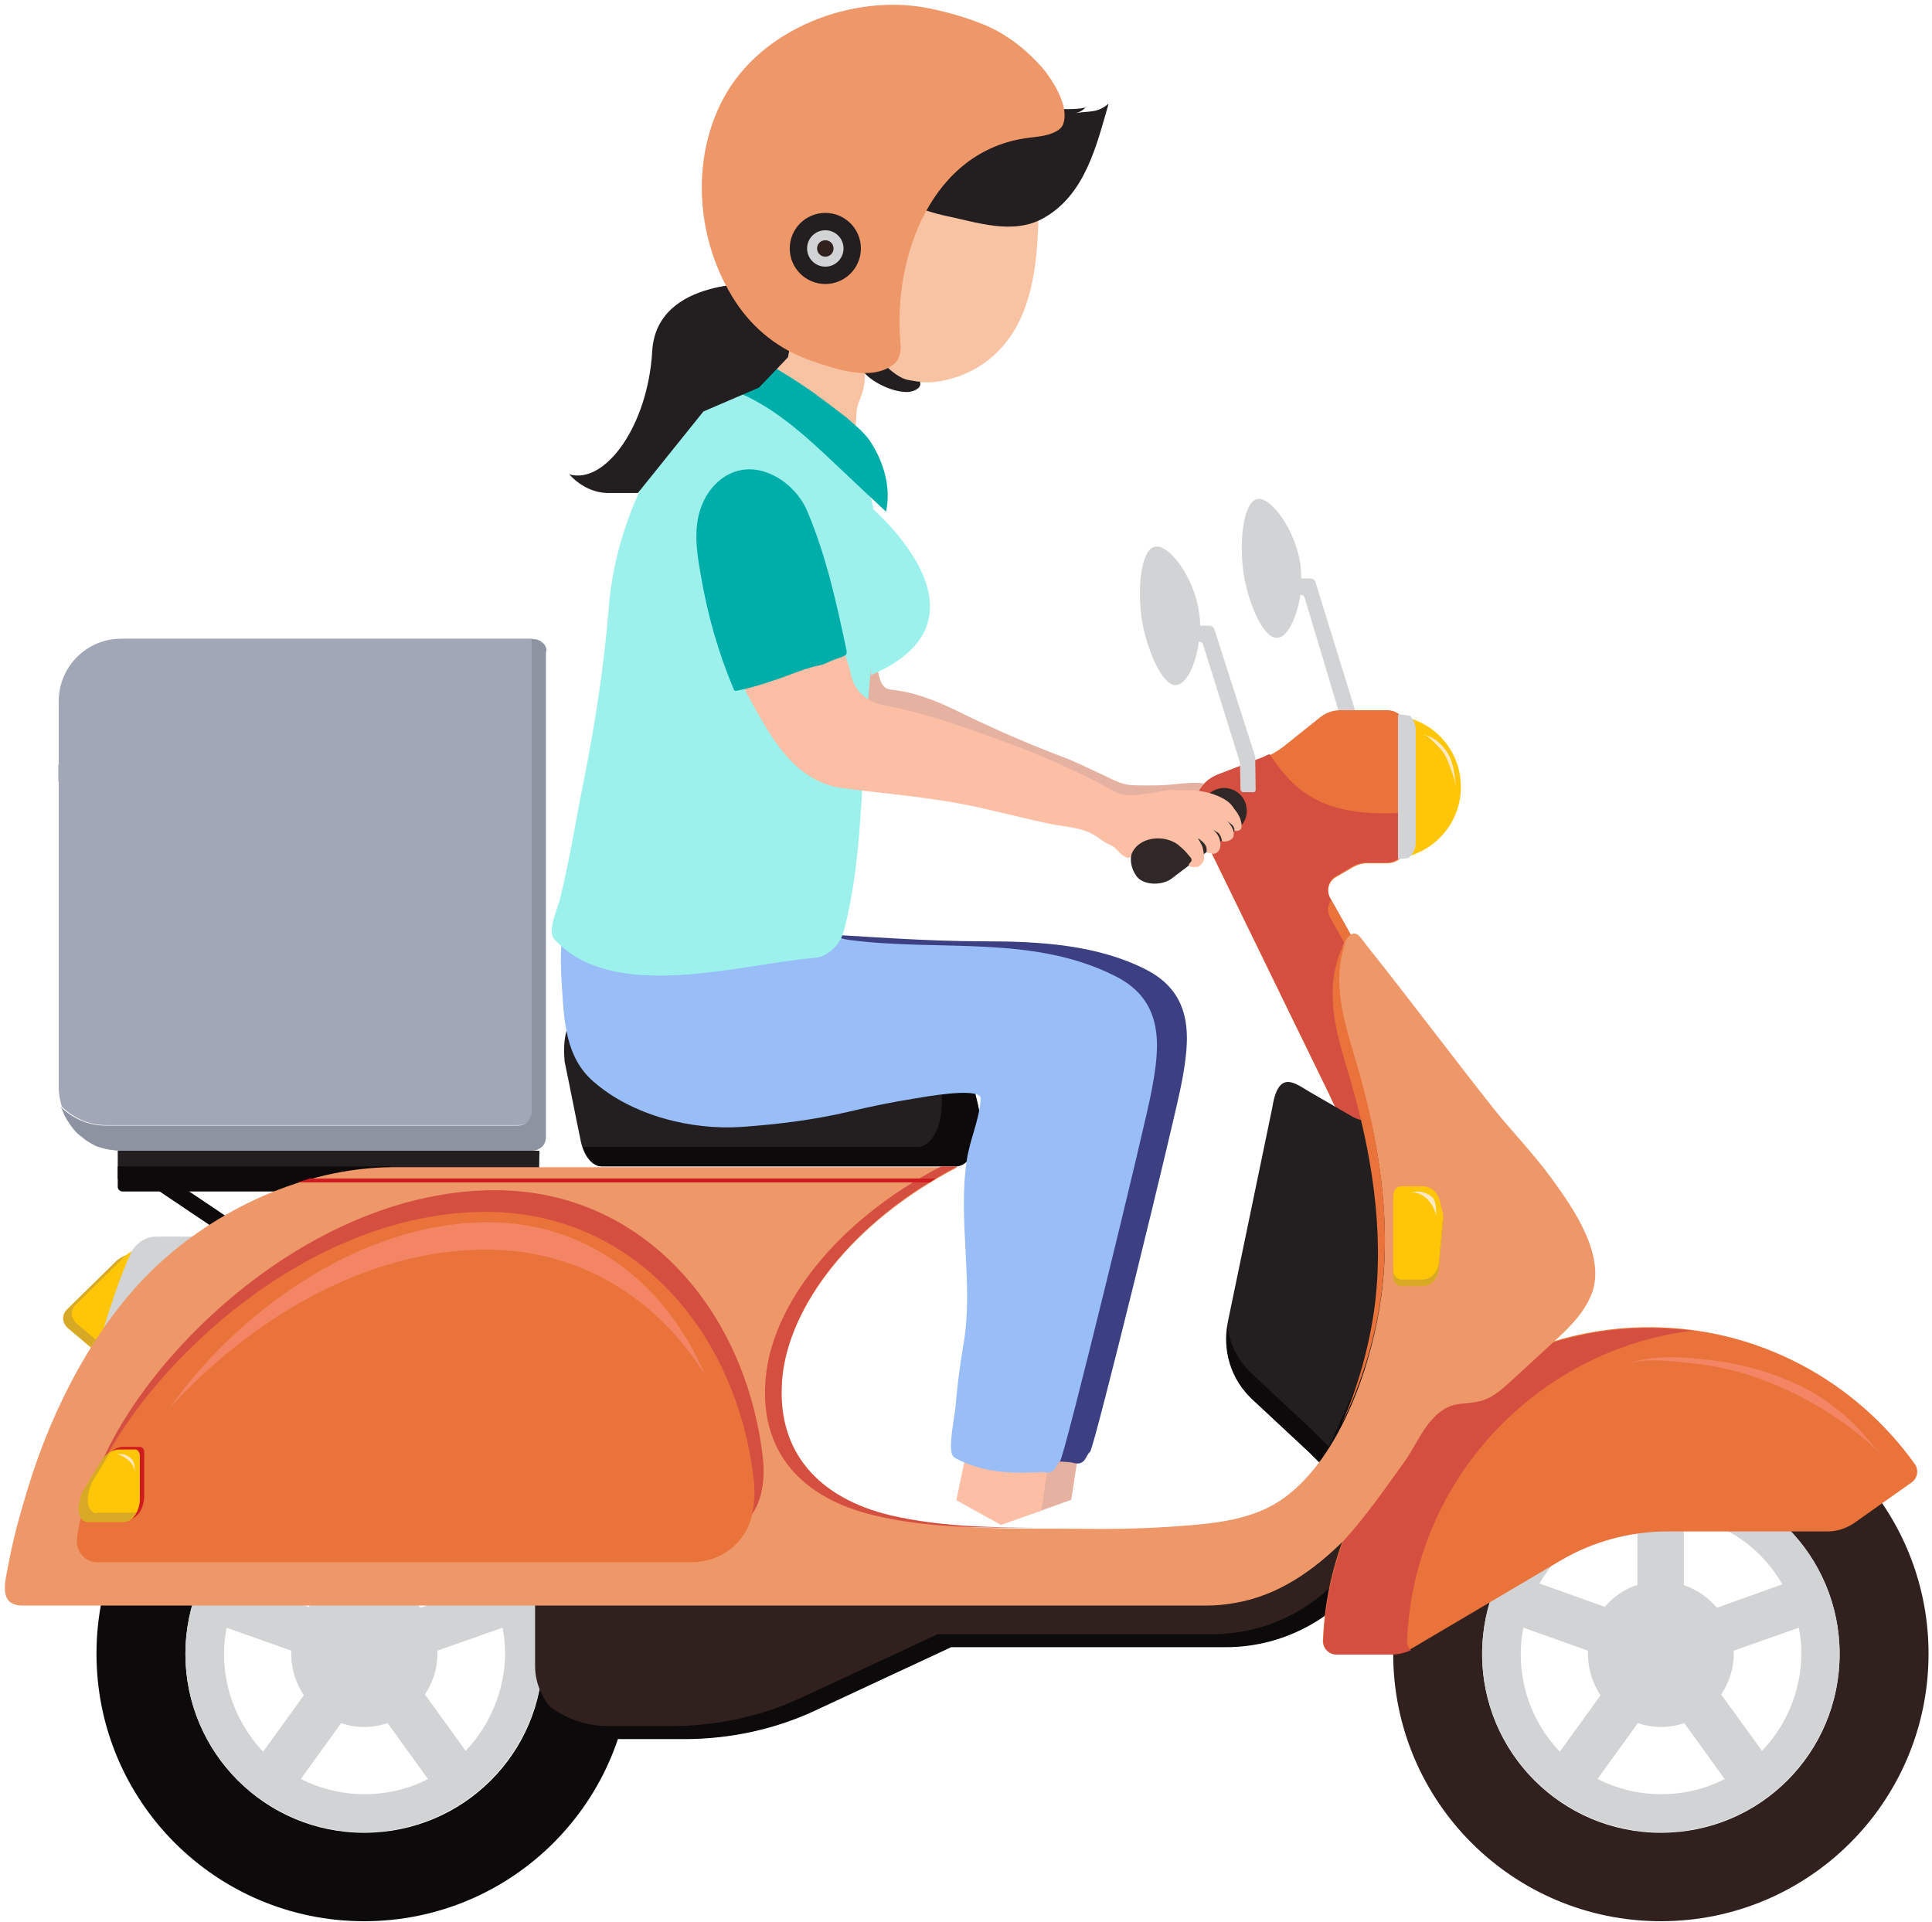 <svg fill="none" height="370" viewBox="0 0 372 370" width="372" xmlns="http://www.w3.org/2000/svg"><path d="m103.78 226.993h-81.026c-.084 0-.084 0-.084-.083v-5.26s0-.083.084-.083h81.026s.084 0 .084.083l-.084 5.343c.084 0 .084-.083 0 0z" fill="#231f20"/><path d="m74.795 229.414h-51.205c-.501 0-.919-.417-.919-.918v-3.924h52.124c.334 0 .585.25.585.584v3.674c0 .334-.251.584-.585.584z" fill="#0c0a0a"/><path d="m72.205 257.297-43.687-29.386s0 0 0-.083l1.754-2.505h.084l43.687 29.386v.084z" fill="#0c0a0a"/><path d="m23.339 122.973c-6.683 0-12.029 5.426-12.029 12.021v8.015 4.174 62.278c0 1.253.251 2.421.585 3.59 2.172 2.171 5.179 3.59 8.604 3.59h79.356c1.504 0 2.674-1.169 2.674-2.671v-66.787-4.174-20.036z" fill="#a2a7b7"/><path d="m102.36 147.183h-91.133v3.339h91.133z" fill="#a2a7b7"/><path d="m104.532 123.807c-.501-.5-1.169-.751-1.921-.751h-.251v24.21 3.34 63.447c0 1.503-1.169 2.671-2.673 2.671h-79.356c-3.341 0-6.432-1.419-8.604-3.589 0 .167.084.25.167.334.084.25.167.417.251.668.084.166.167.25.167.417.084.167.167.334.251.501.084.167.167.25.251.417.084.167.167.334.334.501.084.167.167.251.251.418.167.167.251.417.418.584.084.083.167.167.167.25.251.251.418.501.668.752.084.083.167.167.251.25.167.167.334.334.501.418.084.083.251.167.334.25.167.167.334.25.501.417.084.084.251.167.334.251.167.167.418.25.668.417.084.084.167.084.251.167.334.167.668.334.919.501.084 0 .167.084.251.084.251.083.501.167.752.25.084 0 .251.084.334.084.251.083.501.167.668.167.167 0 .251.083.418.083.251.084.501.084.752.084.084 0 .251 0 .334.083.334 0 .752.084 1.169.084h79.356c.752 0 1.42-.334 1.921-.752.501-.501.752-1.169.752-1.92v-68.373-3.339-21.539c.25-.751-.084-1.419-.585-1.837z" fill="#8d93a0"/><path d="m183.971 224.572h-68.162c-1.671 0-3.258-1.753-3.926-4.592-1.086-5.176-2.088-10.435-3.174-15.611-.084-1.252-.334-4.091.585-6.512.25-.751 1.002-3.339 3.007-3.423 6.098-.333 12.53-.25 19.463.418 10.191 1.002 19.546 3.172 27.983 5.844 2.506.835 4.511.751 5.931.668 3.926-.418 8.437-2.672 11.945-4.342 2.339-1.168 3.926-2.087 5.513-.584 1.42 1.252 2.172 3.757 2.59 5.51l2.589 10.769c1.337 5.51-.919 11.855-4.344 11.855z" fill="#231f20"/><path d="m188.232 212.55-2.59-10.769c-.418-1.753-1.169-4.174-2.59-5.51-1.503-1.336-2.923-.668-5.011.334.167.501.25 1.002.334 1.419l2.589 10.77c1.337 5.677-.835 12.021-4.26 12.021h-64.487c.835 2.254 2.172 3.757 3.676 3.757h68.162c3.341 0 5.597-6.345 4.177-12.022z" fill="#0c0a0a"/><path d="m22.42 242.771-9.439 9.267c-1.169 1.085-1.086 2.671.167 3.757l6.85 5.76 25.227-20.203h-18.878c-1.504 0-2.924.501-3.926 1.419z" fill="#d8a925"/><path d="m24.091 241.853-9.439 9.267c-1.169 1.085-1.086 2.671.167 3.757l6.85 5.76 25.227-20.203h-18.962c-1.504-.084-2.924.501-3.842 1.419z" fill="#ffc607"/><path d="m26.012 240.017c-.418.417-.668.918-.919 1.502-1.671 3.673-2.924 7.347-4.177 11.187-1.086 3.339-2.088 6.762-2.255 10.268 0 .167 6.599-1.836 7.184-2.087 2.255-1.001 3.675-2.588 5.513-4.257 4.427-3.924 8.854-7.931 13.365-11.855 2.506-2.254 5.012-4.508 7.518-6.679 0 0-21.718 0-21.802 0-1.754-.083-3.341.668-4.427 1.921z" fill="#d1d3d4"/><path d="m70.117 266.898c-28.485 0-51.539 23.041-51.539 51.509s23.055 51.509 51.539 51.509 51.539-23.041 51.539-51.509c.084-28.384-23.055-51.509-51.539-51.509zm0 85.988c-19.045 0-34.415-15.445-34.415-34.395 0-19.035 15.454-34.395 34.415-34.395s34.415 15.444 34.415 34.395c.084 19.034-15.37 34.395-34.415 34.395z" fill="#0c0a0a"/><path d="m70.117 284.012c-19.045 0-34.415 15.445-34.415 34.395 0 19.035 15.453 34.395 34.415 34.395 18.962 0 34.415-15.444 34.415-34.395.084-18.95-15.37-34.395-34.415-34.395zm23.473 21.038-12.613 4.508c-1.671-2.003-3.842-3.506-6.348-4.341v-13.274c8.103 1.252 14.952 6.261 18.962 13.107zm-27.9-13.19v13.274c-2.506.834-4.678 2.337-6.265 4.257l-12.613-4.508c3.926-6.762 10.776-11.688 18.878-13.023zm-22.554 26.631c0-1.753.167-3.423.501-5.093l12.446 4.425v.668c0 2.922.919 5.677 2.422 7.931l-7.852 10.853c-4.594-4.926-7.518-11.521-7.518-18.784zm14.785 24.043 7.769-10.769c1.42.501 2.924.751 4.427.751 1.587 0 3.091-.25 4.511-.751l7.769 10.769c-3.675 1.92-7.852 2.922-12.279 2.922-4.344 0-8.52-1.085-12.196-2.922zm31.742-5.426-7.852-10.853c1.504-2.254 2.422-4.926 2.422-7.848 0-.167 0-.417 0-.584l12.53-4.425c.334 1.67.501 3.34.501 5.009-.084 7.263-3.007 13.859-7.601 18.701z" fill="#d1d3d4"/><path d="m260.737 136.163-7.434-24.043c-.167-.501-.585-.751-1.086-.751h-1.67c0-.919-.084-1.921-.167-2.839-1.003-6.512-5.681-13.023-8.354-12.439-2.756.668-3.425 8.599-2.589 14.276.835 5.426 3.675 12.606 6.515 12.439 1.922-.084 3.759-3.841 4.428-8.265h.083c.334 0 .668.25.752.584l6.766 22.541c.083.25.083.501.083.668v11.771l2.841-.501v-12.523c0-.334-.084-.584-.168-.918z" fill="#d1d3d4"/><path d="m255.893 210.63-25.227-51.759c-1.838-3.757 0-8.265 3.842-9.684l8.771-3.256c1.337-.501 2.673-1.253 3.843-2.171l7.1-5.677c1.086-.835 2.422-1.335 3.759-1.335h9.105c2.088 0 3.842 1.669 3.842 3.84v21.789c0 2.087-1.67 3.84-3.842 3.84h-3.843c-.918 0-1.754.251-2.589.668l-3.425 2.004c-1.42.834-1.921 2.588-1.086 4.09l5.43 9.684 6.014 38.319-8.854-6.177c-.836-.585-1.587-1.42-2.005-2.422z" fill="#e9733a"/><path d="m234.508 149.103c-3.926 1.503-5.68 5.927-3.842 9.684l25.227 51.76.751 1.67c.418.918 1.086 1.753 2.005 2.421l8.855 6.177-6.015-38.318-5.429-9.685c-.752-1.419-.334-3.255 1.086-4.09l3.424-2.004c.752-.417 1.671-.668 2.59-.668h3.842c2.089 0 3.843-1.669 3.843-3.84v-5.76c-3.759.25-7.602.25-11.193-.418-3.091-.584-6.015-1.669-8.604-3.506-2.673-1.92-4.762-4.592-6.599-7.347-.418.167-.836.418-1.253.585z" fill="#d54f41"/><path d="m270.928 162.293c0 1.169-.584 2.254-1.42 2.922 6.683-1.001 11.778-6.762 11.778-13.691 0-6.846-4.928-12.522-11.527-13.608.668.668 1.086 1.586 1.086 2.672v21.705z" fill="#ffc607"/><path d="m269.174 165.382c.668 0 1.337-.083 2.005-.167.835-.668 1.42-1.753 1.42-2.922v-21.789c0-1.002-.418-1.92-1.086-2.671-.752-.167-1.587-.251-2.339-.251z" fill="#d1d3d4"/><path d="m256.31 173.313c-.668.919-.835 2.171-.25 3.256l5.429 9.684 5.346 34.145.669.417-6.015-38.319z" fill="#e9733a"/><path d="m264.998 215.723c-1.504.334-3.091.083-4.511-.668l-8.353-4.842c-2.84-1.67-6.015-4.425-7.184 3.172l-8.52 41.074c-1.17 5.51.584 11.187 4.677 14.944l11.11 10.352 3.592 3.589 17.458-38.819-4.093-29.804z" fill="#231f20"/><path d="m255.893 278.586-3.592-3.59-11.11-10.352c-2.673-2.421-4.344-5.677-4.845-9.183-.752 5.176 1.003 10.435 4.845 14.025l11.11 10.352 3.592 3.59 17.458-38.82-.501-3.673z" fill="#0c0a0a"/><path d="m278.948 263.559-36.504 37.317-49.117 2.421-90.298 2.087v15.361c0 7.764 7.434 14.025 16.623 14.025h11.945c8.938 0 17.708-1.92 25.477-5.593l25.978-12.106h.335 52.541c11.611 0 22.471-6.094 28.401-16.112l22.554-37.484h-7.935z" fill="#30211f"/><path d="m282.874 263.559-21.051 34.979c-6.014 10.018-16.79 16.112-28.401 16.112h-52.541c-.084 0-.167 0-.334 0l-25.979 12.105c-7.768 3.674-16.539 5.594-25.477 5.594h-11.862c-4.427 0-8.437-1.503-11.444-3.84 3.007 3.84 8.103 6.344 13.95 6.344h11.945c8.938 0 17.709-1.92 25.478-5.593l25.978-12.105h.334 52.542c11.611 0 22.47-6.094 28.401-16.112l22.554-37.484z" fill="#0c0a0a"/><path d="m319.795 266.898c-28.485 0-51.54 23.041-51.54 51.509s23.055 51.509 51.54 51.509c28.484 0 51.539-23.041 51.539-51.509 0-28.384-23.055-51.509-51.539-51.509zm0 85.988c-19.046 0-34.416-15.445-34.416-34.395 0-19.035 15.454-34.395 34.416-34.395 19.045 0 34.415 15.444 34.415 34.395 0 19.034-15.37 34.395-34.415 34.395z" fill="#30211f"/><path d="m319.795 284.012c-19.046 0-34.416 15.445-34.416 34.395 0 19.035 15.454 34.395 34.416 34.395 19.045 0 34.415-15.444 34.415-34.395 0-18.95-15.37-34.395-34.415-34.395zm23.389 21.038-12.614 4.508c-1.67-2.003-3.842-3.506-6.348-4.341v-13.274c8.186 1.252 15.036 6.261 18.962 13.107zm-27.9-13.19v13.274c-2.506.834-4.678 2.337-6.265 4.257l-12.613-4.508c3.926-6.762 10.775-11.688 18.878-13.023zm-22.47 26.631c0-1.753.167-3.423.501-5.093l12.446 4.425v.668c0 2.922.919 5.677 2.423 7.931l-7.852 10.853c-4.678-4.926-7.518-11.521-7.518-18.784zm14.785 24.043 7.769-10.769c1.42.501 2.923.751 4.427.751 1.587 0 3.09-.25 4.51-.751l7.769 10.769c-3.675 1.92-7.852 2.922-12.279 2.922s-8.521-1.085-12.196-2.922zm31.659-5.426-7.852-10.853c1.503-2.254 2.422-4.926 2.422-7.848 0-.167 0-.417 0-.584l12.53-4.425c.334 1.67.501 3.34.501 5.009-.083 7.263-2.923 13.859-7.601 18.701z" fill="#d1d3d4"/><path d="m368.076 285.431c1.17-.834 1.42-2.421.585-3.589-11.444-15.946-30.072-26.298-51.122-26.298-33.83 0-61.479 26.715-62.816 60.275-.083 1.42 1.086 2.588 2.506 2.588h10.692c1.42 0 2.924-.417 4.177-1.168l28.401-16.781c6.265-3.673 13.365-5.593 20.549-5.593h30.907c1.754 0 3.508-.584 5.012-1.586z" fill="#e9733a"/><path d="m329.485 261.889c6.599.835 13.031 2.672 18.878 5.844 2.756 1.503 5.262 3.423 7.601 5.51s4.177 4.675 6.349 6.846c-6.265-6.095-14.117-11.02-22.303-14.193-4.344-1.669-9.022-2.838-13.616-3.339-3.759-.417-9.69-1.252-13.282.167 4.929-2.004 11.194-1.419 16.373-.835z" fill="#f38564"/><path d="m270.928 315.903c1.253-30.805 24.726-55.85 54.798-59.691-2.674-.334-5.347-.501-8.103-.501-33.831 0-61.48 26.715-62.816 60.275-.084 1.42 1.086 2.588 2.506 2.588h10.692c1.253 0 2.506-.334 3.675-.834-.585-.585-.835-1.253-.752-1.837z" fill="#d54f41"/><path d="m237.766 308.64c-1.838.334-3.675.501-5.596.501-11.946 0-23.974 0-35.919 0-38.843 0-77.769 0-116.611 0-24.893 0-49.785 0-74.761 0-.167 0-.334 0-.501 0-4.845 0-3.341-4.759-2.757-7.931 1.169-6.345 2.84-11.604 3.759-14.693 4.594-15.194 12.947-31.557 24.475-42.493 11.778-11.187 28.735-19.118 45.441-19.285h109.093c-20.549 10.686-32.41 26.882-33.747 40.406-1.504 14.693 7.1 23.542 20.883 26.798 12.279 2.922 24.976 2.254 37.423 2.421 6.264.084 12.529-.083 18.878-.584 6.766-.501 13.866-1.336 19.379-5.343 11.11-8.015 17.124-26.297 18.795-39.154 1.921-14.776-.585-29.803-4.761-44.163-1.42-4.842-3.007-9.6-3.342-14.609-.167-2.672-.334-7.597 1.421-9.768 1.67-2.17 2.505-.417 3.926 1.419 8.186 10.269 16.038 20.788 24.224 31.14 3.592 4.508 7.685 8.682 11.11 13.357 4.343 5.927 11.026 15.445 7.685 22.958-1.671 3.84-4.845 6.679-7.936 9.517-2.339 2.171-4.761 4.341-7.1 6.512-1.921 1.753-3.843 3.59-6.432 4.174-2.506.584-4.511.083-6.85 1.586-3.675 2.338-5.179 6.846-7.685 10.269-3.675 5.092-7.184 10.185-11.444 14.86-5.847 5.844-12.697 10.686-21.05 12.105z" fill="#ee9769"/><path d="m259.902 207.541c4.177 14.276 6.683 29.387 4.762 44.163-.919 6.846-3.008 15.111-6.432 22.624 4.176-8.181 6.766-17.698 7.768-25.295 1.921-14.777-.585-29.804-4.761-44.163-1.42-4.842-3.007-9.601-3.342-14.61-.167-3.005.167-6.177 1.253-9.016l-.083.084c-2.005 3.422-2.673 7.597-2.423 11.604.251 5.009 1.838 9.851 3.258 14.609z" fill="#e9733a"/><path d="m147.468 264.978c-1.504 14.693 7.1 23.542 20.883 26.798 10.107 2.421 20.465 2.421 30.74 2.338-9.272 0-18.461-.251-27.566-2.338-13.699-3.256-22.303-12.105-20.883-26.798 1.42-13.524 13.198-29.72 33.747-40.406h-3.174c-20.549 10.686-32.411 26.882-33.747 40.406z" fill="#d54f41"/><path d="m269.843 228.412h4.093c1.503 0 2.84 1.085 3.257 2.755l.502 1.92c.167.585.25 1.252.167 1.92l-.836 9.35c-.167 1.837-1.503 3.256-3.09 3.256h-4.093c-.836 0-1.588-.835-1.588-1.836v-15.528c0-1.086.669-1.837 1.588-1.837z" fill="#ffc607"/><path d="m277.026 243.105c-.167 1.837-1.503 3.256-3.09 3.256h-4.093c-.836 0-1.588-.835-1.588-1.836v1.252c0 1.002.669 1.836 1.588 1.836h4.093c1.587 0 2.923-1.419 3.09-3.255l.836-9.351c0-.334 0-.667 0-1.001z" fill="#d8a925"/><path d="m146.883 280.673c-3.258-28.301-23.055-51.509-51.539-51.509-40.43 0-76.599 40.99-78.771 63.03v.5c0 2.171 1.754 3.924 3.926 3.924h114.439c5.262 0 10.024-3.339 11.444-8.432.585-2.003.835-4.508.501-7.513z" fill="#d54f41"/><path d="m145.129 284.847c-3.258-28.301-23.055-51.509-51.539-51.509-40.43 0-76.599 40.99-78.771 63.03v.501c0 2.17 1.754 3.923 3.926 3.923h114.439c5.262 0 10.024-3.339 11.444-8.431.501-2.004.835-4.508.501-7.514z" fill="#e9733a"/><path d="m27.014 278.586h-3.341c-1.169 0-2.339.751-3.091 2.003l-.084.167c.501-.25.919-.417 1.42-.417h3.258c.501 0 .835.584.835 1.252v8.181c0 1.002-.251 1.837-.585 2.588 1.337-.5 2.339-2.254 2.339-4.341v-8.181c.084-.751-.334-1.252-.752-1.252z" fill="#d01b20"/><path d="m19.663 281.174-3.341 5.426c-.668 1.169-1.086 2.588-1.086 4.091 0 1.336.752 2.337 1.671 2.337h6.85c1.754 0 3.174-2.003 3.174-4.508v-8.181c0-.668-.418-1.252-.835-1.252h-3.258c-1.253.083-2.422.835-3.174 2.087z" fill="#ffc607"/><path d="m18.578 291.359c-.919 0-1.671-1.085-1.671-2.338 0-1.502.418-3.005 1.086-4.09l3.258-5.343c-.668.334-1.169.834-1.671 1.586l-3.341 5.426c-.668 1.169-1.086 2.588-1.086 4.091 0 1.336.752 2.338 1.671 2.338h6.85c1.086 0 2.005-.752 2.59-1.921-.251.084-.585.167-.835.167h-6.85z" fill="#d8a925"/><path d="m93.589 240.601c18.294 0 33.079 9.6 42.101 24.043-7.268-17.114-22.22-29.303-41.683-29.303-25.394 0-48.95 18.116-61.313 35.731 14.702-16.196 37.005-30.471 60.895-30.471z" fill="#f38564"/><path d="m180.212 226.909h-120.537c-.835.251-1.587.501-2.339.752h121.707c.418-.334.752-.501 1.169-.752z" fill="#d01b20"/><g fill="#fce9c3"><path d="m276.525 233.338v.835c-.334-2.338-2.589-5.009-5.179-4.508.585-.084 1.17-.251 1.754-.251 1.003 0 2.757.751 3.091 1.753.251.668.334 1.419.334 2.171z"/><path d="m26.012 283.595c0-.668-.084-1.336-.251-1.92-.167-.668-.919-1.253-1.504-1.503-.752-.334-1.337-.167-2.005-.251.919.084 1.921.752 2.59 1.336.668.585 1.169 1.503 1.169 2.338z"/><path d="m280.368 151.858c-.084-1.252-.502-2.338-.919-3.506-.585-1.67-1.17-3.34-2.423-4.508-1.086-1.002-1.921-2.338-3.425-2.505 1.755.251 3.509 1.336 4.678 3.006 1.587 1.92 1.838 4.925 2.089 7.513z"/></g><path d="m241.776 152.109-.084-6.011c0-.334-.083-.585-.167-.919l-7.685-23.959c-.167-.501-.585-.752-1.086-.752h-1.67c0-.918-.084-1.92-.251-2.838-1.002-6.512-5.764-13.023-8.52-12.356-2.757.668-3.342 8.599-2.423 14.276.919 5.343 3.843 12.606 6.599 12.356 1.922-.167 3.759-3.841 4.344-8.349h.083c.335 0 .669.251.752.585l7.017 22.457c0 .25.084.501.084.668l.083 4.758c0 .251.251.501.501.501h1.921c.251.083.502-.167.502-.417z" fill="#d1d3d4"/><path d="m238.267 159.538-12.864 9.768c-1.921 1.252-5.429 1.169-6.682-.751l-.084-.167c-1.67-2.505-.919-5.844 1.587-7.514l13.198-8.515c.084 0 .084-.084.167-.084 2.506-1.419 5.681 0 6.349 2.755v.167c.418 1.67-.251 3.423-1.671 4.341z" fill="#302826"/><path d="m192.325 275.58-2.339 11.187 8.603 4.759 7.685-2.755 2.005-13.191z" fill="#e5b1a1"/><path d="m191.573 281.675s-2.924-.251-3.258-4.258c-.167-2.337 1.002-4.174 1.17-6.512.501-12.439.584-25.128 2.589-37.484 1.253-7.764 2.673-15.277 6.516-22.54.417-.751.835-1.586.751-2.421-.083-.835-1.086-1.67-2.004-1.419-3.592.834-8.521.667-12.53.667-17.291 0-36.754 2.672-53.628-1.252-7.267-1.669-14.2-5.343-16.539-11.771-1.337-3.757-1.922-8.766-.669-12.522 7.101-.668 13.95-1.503 21.051-2.421 6.682-.919 13.448-.501 20.214-.084 11.528.668 22.972 1.586 34.499 1.586 10.442 0 21.468.668 30.74 5.343 9.69 4.842 8.604 13.691 7.017 22.04-1.086 6.011-16.874 70.543-17.626 70.961-.751.417-.835 2.755-3.174 2.087s-15.119 0-15.119 0z" fill="#3c4082"/><path d="m186.477 277.667-2.339 11.187 8.604 4.759 7.769-2.755 1.921-13.191z" fill="#fdbea6"/><path d="m186.561 281.925c-.752-.25-1.504-.584-2.255-1.002-.335-.167-.752-.334-.919-.751-.836-1.503.417-7.347.584-9.267.335-3.923.836-7.931 1.504-11.854 2.088-11.604-1.086-23.877.668-35.648.585-3.923 2.339-7.597 2.673-11.52 0-.167 0-.418 0-.585-.752-2.003-11.36 0-12.947.251-4.177.668-8.27 1.502-12.447 2.504-6.766 1.586-13.615 2.421-20.548 2.922-9.774.668-21.134-2.17-28.652-8.766-5.263-4.591-5.597-11.437-6.014-17.949-.084-1.753-1.086-13.106 2.088-13.106h47.279s1.086 3.172 6.015 3.84c17.541 2.254 35.167-1.085 51.121 6.929 9.69 4.842 8.604 13.775 7.017 22.123-1.086 6.094-16.874 70.877-17.625 71.295-.752.417-.836 2.755-3.175 2.087-5.596.25-9.606.25-14.367-1.503z" fill="#99bdf6"/><path d="m157.993 144.929c2.589 2.588 5.764 4.508 9.857 5.009 9.021 1.169 18.126 1.836 27.064 3.924 3.174.751 6.432 1.502 9.606 2.254 1.838.417 3.676.834 5.513 1.085 4.762.584 9.022 2.17 13.867 2.087.501 0 1.086-.083 1.42-.334 1.587-1.336 3.926-2.922 4.678-4.925.334-.835.584-1.503 1.002-2.088.084-.167.668-.834.835-1.085-1.754-.25-3.424-.083-5.095.084-2.84.334-5.68.334-8.52.25-2.506-.083-4.177-1.252-6.432-2.254-2.005-.918-4.01-1.92-6.015-2.755-6.682-2.504-13.114-5.259-19.546-8.348-4.344-2.171-8.855-4.258-13.699-4.926-.585-.083-1.17-.083-1.755-.334-1.921-.751-1.837-5.593-2.339-7.43-.334-1.335-1.587-5.009-2.923-5.51-.501-.167-1.086 0-1.587.167-4.26 1.42-8.103 4.258-11.945 6.512-1.17.668-3.258 2.338-3.425 3.84-.084.668.25 1.253.584 1.837 2.59 4.425 5.179 9.35 8.855 12.94z" fill="#e5b1a1"/><path d="m168.518 100.182c-.167-1.753-.585-3.506-1.086-5.176-.835-2.671-3.007-4.759-5.095-6.679-3.843-3.59-7.602-7.764-11.862-10.853-2.673-1.92-6.933-6.011-10.609-5.176-.334.084-.584.25-.751.501-12.447 11.103-20.549 27.55-21.886 44.079-.919 11.438-2.673 22.708-4.928 33.978-1.504 7.43-2.673 15.027-4.511 22.374-.501 1.92-2.005 5.009-1.42 6.929.083.417.418.751.752 1.085 11.444 11.855 35.501 4.341 49.868 3.173 2.674-.251 4.929-2.839 5.514-5.26 3.591-13.691 3.257-28.635 4.51-42.743.669-7.263 1.17-14.61 1.42-21.957.251-4.591.669-9.6.084-14.275z" fill="#9cf1ec"/><path d="m196.585 39.907c.919-.167 1.921-.417 2.589.167.752.584.836 1.67.752 2.671-.251 8.599-1.336 17.865-7.1 24.21-1.587 1.753-3.425 3.172-5.43 4.258-1.837 1.002-3.842 1.67-5.847 2.087-1.002.167-2.005.334-3.007.334-1.253-.083-2.506.084-3.759-.083-1.42-.167-2.757-.584-4.093-1.085-.919-.417-2.005-.501-2.924-.918-.418-.167-1.253-.501-1.336-1.002.25 1.837.083 3.673-.502 5.426-.334.918-.751 1.753-.918 2.671-.335 1.92.25 9.016-3.342 4.759-3.174-3.673-7.685-5.593-11.694-8.181-2.59-1.67-4.511-2.171-2.59-4.926 1.754-2.588 4.427-4.007 6.182-6.595 0-.084.083-.084.083-.167 1.754-2.755 2.84-5.927 3.091-9.183-.334.417-1.002-.251-1.086-.835-.668-3.757-3.926-12.69 3.425-11.521 1.838.251 3.508 1.503 4.594 3.005-.167-4.675-.083-8.849 5.931-8.432 2.005.167 4.009.751 5.931 1.419 3.257 1.085 6.599 2.922 10.107 3.506 3.843.668 7.184-.751 10.943-1.586z" fill="#f8c3a3"/><path d="m146.716 50.76c-.084.501-.251 1.002-.585 1.336-.083-3.673-1.921-6.428-2.673-9.934-.752-3.256-.417-6.011.084-9.267-.501.417-.919 1.002-1.003 1.67 0-1.085 0-2.171.334-3.172.669-2.588 3.091-4.174 4.762-6.011 2.756-3.089 4.845-6.679 6.265-10.602.334.584.584 1.252.919 1.837 3.759-2.421 8.353-3.089 12.697-2.755 4.427.334 8.687 1.503 12.947 2.755-.418.167-.752.334-1.169.501-.084 0 6.181 3.423 7.016 3.59 2.506.584 5.263 1.252 7.852 1.169 2.757-.167 5.43-.501 8.103-.751 2.255-.25 4.511.084 6.766-.417-.501.501-1.169.918-1.921 1.085 2.589-.501 4.093.084 6.348-1.837-2.339 8.098-4.511 17.532-12.53 22.04-5.93 3.339-12.947.751-19.128-.501-3.592-.751-7.602-2.671-11.11-2.922-2.673-.251-3.759 1.67-4.177 4.091-.25 1.503-.835 2.588-1.503 3.924-.836 1.586-.585 2.338-2.673 2.087.334-1.085.918-3.423.167-4.425-.836-1.252-2.506-.25-3.425.501-.251.167-.585.417-.752.668-.418.668-.334 1.503-.334 2.254 0 1.419-.251 2.421-.752 3.757-.167.417-.251.835 0 1.169.167.251.501.334.835.334.334-.084.585-.167.919-.334-.25.167-.334 1.503-.417 1.837-.251.918-.669 1.753-1.086 2.588-.585 1.169-1.17 2.254-1.755 3.339-.668 1.252-1.42 2.505-2.171 3.673-.418.668-.752 1.336-1.42 1.753-.251.167-1.17.334-1.253.501.334-.668-.084-1.586-.251-2.254-.418-3.172-1.253-6.428-2.59-9.35-.668-1.336-.835-2.671-1.336-3.924z" fill="#231f20"/><path d="m152.563 146.766c2.59 2.587 5.764 4.508 9.857 5.009 9.022 1.168 18.127 1.836 27.065 3.923 3.174.752 6.431 1.503 9.606 2.254 1.837.418 3.675.835 5.513 1.086 1.838.25 3.675.584 5.346 1.335 1.169.585 2.088 1.42 3.174 2.004.501.25 1.002.417 1.42.751.752.668 1.337 1.503 2.256 1.92.167.084.334.167.584.084.334-.084.334-.167.418-.501 1.253-3.506 6.181-4.091 9.021-2.004.585.501 1.17 1.002 1.671 1.587.251.333.585.667.835 1.001.251.585 0 .668-.334 1.086 0 0-.083.083-.083.167-.084.334.668.5.919.5.25-.083.584 0 .835-.083.25-.083.418-.25.585-.417.501-.501.668-1.086.584-1.754-.083-.584-.167-1.419-.417-1.92-.084-.25-.251-.417-.334-.668-.168-.25-.251-.5-.418-.667.083 0 .167 0 .25.083.418.334.919.751 1.17 1.169.251.417.251.751.251 1.169v.167s.083.083.167.083c.668.167 1.253.501 1.837 0 1.086-.835.669-2.755-.083-3.673-.167-.251-.501-.418-.669-.752 0 .167 1.003.585 1.086.752.251.334.502.751.585 1.336.084.5 1.504.166 1.921-.251.418-.334.418-.918.335-1.419-.168-.835-.752-1.503-1.253-2.171.501.668 1.42.835 1.42 1.92 0 .251 1.169.167 1.336-.417s-.083-1.419-.251-1.92c-.25-.585-.668-1.252-1.085-1.753-.418-.668-.919-1.253-1.588-1.67-2.004-1.336-4.844-2.004-7.183-1.92-1.17 0-2.423-.084-3.592-.084-1.253.084-2.506.418-3.759.585-2.924.334-4.678 1.002-7.518-.585-6.933-3.84-14.284-7.012-21.718-9.684-7.184-2.588-14.535-5.259-22.053-6.595-3.174-.584-5.764-2.671-6.432-6.011-.501-2.337-1.503-4.675-2.339-6.845-.25-.585-.585-1.336-1.169-1.503-.501-.167-1.086 0-1.587.167-4.26 1.419-8.103 4.258-11.945 6.512-1.17.668-3.258 2.337-3.425 3.84-.084.668.25 1.252.584 1.837 2.423 4.424 5.012 9.35 8.604 12.94z" fill="#fdbea6"/><path d="m157.241 76.055-.083-.083c-3.843-2.755-7.936-5.176-12.029-7.597-.501-.251-1.003-.584-1.504-.584-.584 0-1.169.334-1.67.751-.919.668-1.838 1.336-2.757 2.087-.418.334-.835.668-1.002 1.169-.334.584-.167 1.419.25 1.92.501.751 1.504 1.085 2.339 1.336 7.852 2.838 14.201 8.766 20.299 14.526 3.174 3.006 6.348 6.011 9.522 8.933 1.003-4.592-.417-9.434-2.923-13.357-1.17-1.837-3.008-3.256-4.678-4.758-1.921-1.503-3.843-2.922-5.764-4.341z" fill="#00aea9"/><path d="m163.005 125.644c0 .084 0 .251-.084.334-.083.167-.334.334-.584.417-1.086.418-2.172.752-3.175 1.253-.417.167-.751.334-1.169.417-2.757.501-5.513 1.753-8.186 2.672-2.506.834-5.263 1.753-7.936 2.254-.167 0-.25.083-.417 0-.084-.084-.168-.167-.168-.251-3.007-7.179-5.012-14.192-6.348-21.956-.585-3.339-1.169-6.846-.668-10.185.835-6.512 6.348-12.021 13.198-9.684 3.425 1.169 6.515 4.091 7.935 7.43 3.676 8.682 5.681 17.782 7.602 26.965z" fill="#00aea9"/><path d="m167.349 64.701c.668 3.256 3.174 6.261 5.93 7.848.585.334 1.253.584 1.922.668.334.084.668.084 1.002.167.418.084.501.084.919.084.083.25.083.334.083.584-.083.334-.25.584-.501.751-.501.417-1.169.584-1.754.668-2.59.167-6.349-1.503-8.186-3.339-.585-.584-4.594-5.51-3.676-6.178 1.253-.835 2.757-1.252 4.261-1.252z" fill="#231f20"/><path d="m146.967 54.6s-20.549-1.419-21.385 13.023c-.835 14.443-9.105 25.713-15.954 23.709 0 0 2.756 3.423 7.183 3.59h6.015l12.613-15.695 10.692-4.592 5.597-5.844 1.754-9.267z" fill="#231f20"/><path d="m201.597 14.194c-.334-.501-.669-.835-1.003-1.252-3.007-3.423-6.849-6.428-11.109-8.181-3.425-1.419-7.017-2.421-10.693-3.172-14.618-2.922-32.327 3.924-39.51 17.365-6.516 12.189-5.096 27.8 2.339 39.154 3.508 5.343 8.436 9.183 14.367 11.27 4.594 1.586 11.862 4.258 16.205.668 1.17-1.002 1.337-2.671 1.17-4.174-1.42-16.446 6.014-36.9 24.558-39.321 1.838-.251 3.759-.334 5.43-1.252.668-.334 1.253-.918 1.42-1.586.919-2.838-1.253-6.929-3.174-9.517z" fill="#ee9769"/><path d="m158.912 54.684c3.783 0 6.849-3.065 6.849-6.846 0-3.781-3.066-6.846-6.849-6.846s-6.85 3.065-6.85 6.846c0 3.781 3.067 6.846 6.85 6.846z" fill="#231f20"/><path d="m158.912 51.344c1.937 0 3.508-1.57 3.508-3.506 0-1.936-1.571-3.506-3.508-3.506-1.938 0-3.509 1.57-3.509 3.506 0 1.937 1.571 3.506 3.509 3.506z" fill="#d1d3d4"/><path d="m158.912 49.424c.876 0 1.587-.71 1.587-1.586 0-.876-.711-1.586-1.587-1.586-.877 0-1.587.71-1.587 1.586 0 .876.71 1.586 1.587 1.586z" fill="#30211f"/><path d="m166.597 96.675s27.315 22.123 1.086 33.309z" fill="#9cf1ec"/></svg>